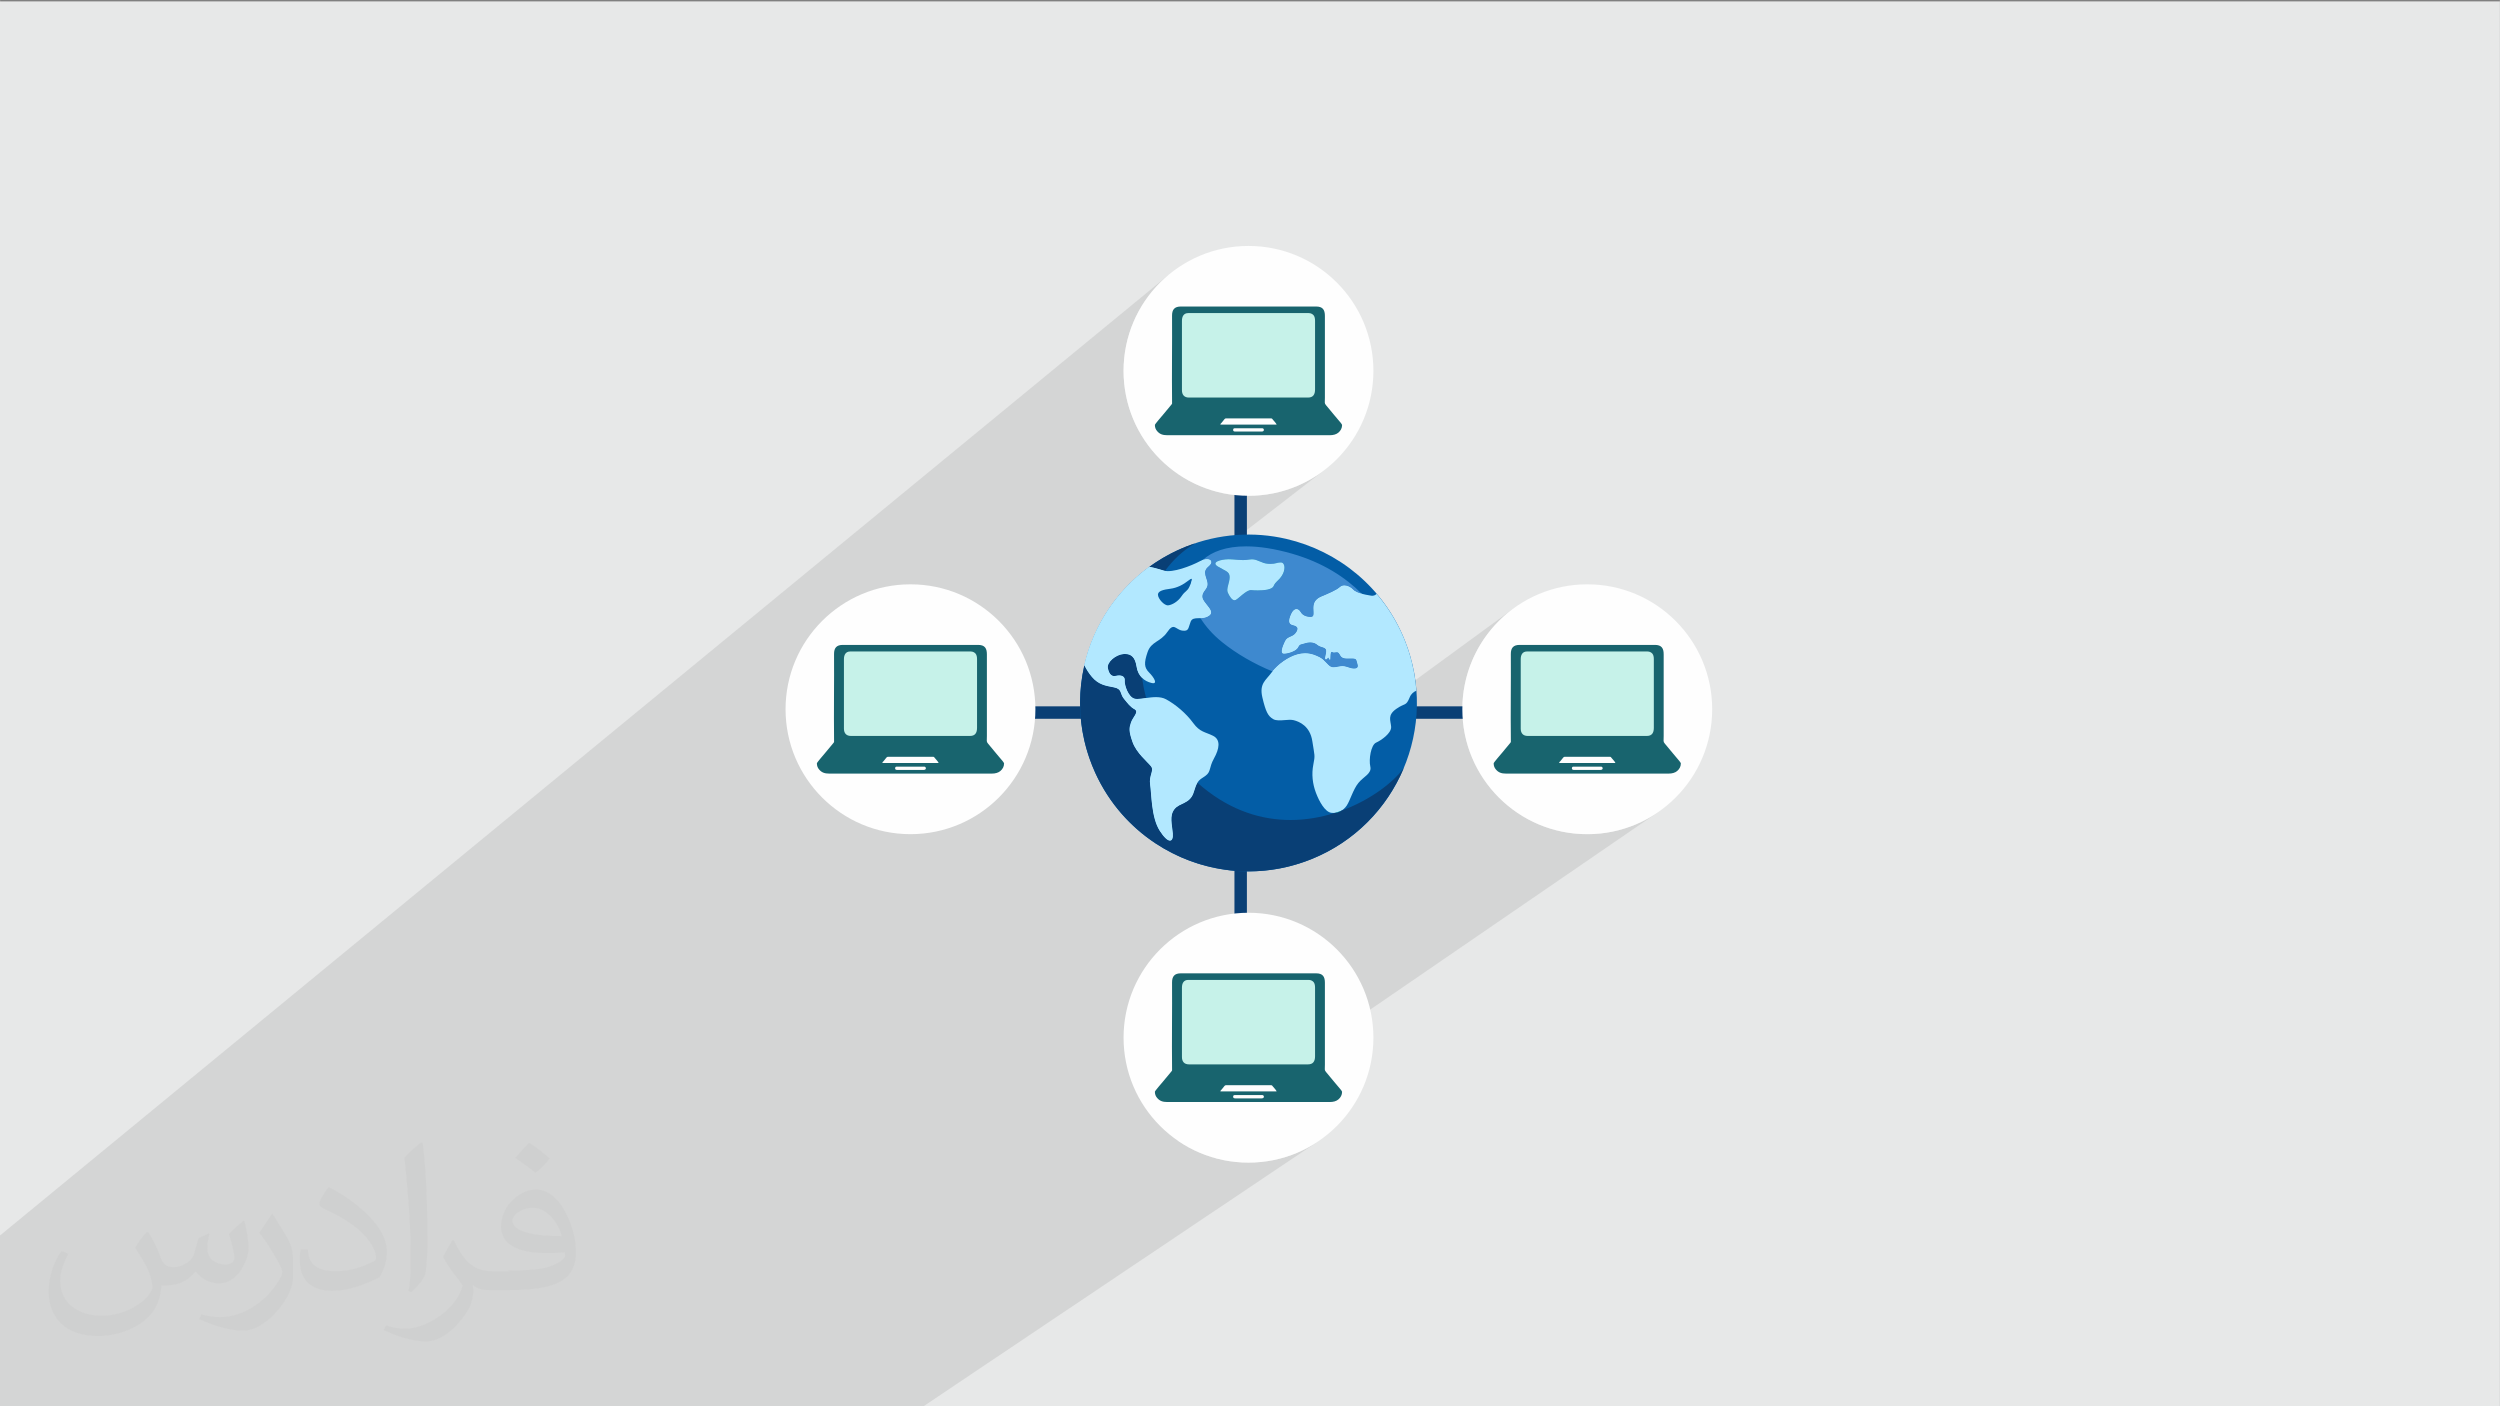 <?xml version="1.0" encoding="UTF-8"?>
<!DOCTYPE svg PUBLIC "-//W3C//DTD SVG 1.1//EN" "http://www.w3.org/Graphics/SVG/1.1/DTD/svg11.dtd">
<!-- Creator: CorelDRAW -->
<svg xmlns="http://www.w3.org/2000/svg" xml:space="preserve" width="3.703in" height="2.083in" version="1.1" style="shape-rendering:geometricPrecision; text-rendering:geometricPrecision; image-rendering:optimizeQuality; fill-rule:evenodd; clip-rule:evenodd"
viewBox="0 0 3703.33 2083.33"
 xmlns:xlink="http://www.w3.org/1999/xlink"
 xmlns:xodm="http://www.corel.com/coreldraw/odm/2003">
 <rect x="0" y="0" width="3703.33" height="2083.33" fill="#808080" stroke="none"/>
 <defs>
  <style type="text/css">
   <![CDATA[
    .fil11 {fill:#FEFEFE}
    .fil13 {fill:#18646E}
    .fil12 {fill:#C6F2E9}
    .fil0 {fill:#E7E8E8}
    .fil8 {fill:#EDEDEB;fill-rule:nonzero}
    .fil9 {fill:#E2E3E3;fill-rule:nonzero}
    .fil5 {fill:#00B3A9;fill-rule:nonzero}
    .fil10 {fill:#00B3A6;fill-rule:nonzero}
    .fil4 {fill:#035DA6;fill-rule:nonzero}
    .fil3 {fill:#093F75;fill-rule:nonzero}
    .fil7 {fill:#3E89CF;fill-rule:nonzero}
    .fil6 {fill:#B2E8FF;fill-rule:nonzero}
    .fil2 {fill:#373435;fill-opacity:0.031}
    .fil1 {fill:#373435;fill-opacity:0.102}
   ]]>
  </style>
 </defs>
 <g id="Layer_x0020_1">
  <polygon class="fil0" points="-3,2.07 3703.33,2.07 3703.33,2085.26 -3,2085.26 "/>
  <polygon class="fil1" points="726.78,2085.26 726.7,2085.26 726.61,2085.26 726.48,2085.26 726.26,2085.26 726.06,2085.26 726.04,2085.26 725.81,2085.26 725.59,2085.26 725.52,2085.26 725.37,2085.26 725.15,2085.26 724.98,2085.26 724.92,2085.26 724.7,2085.26 724.48,2085.26 724.43,2085.26 724.25,2085.26 724.03,2085.26 724,2085.26 723.88,2085.26 723.81,2085.26 723.58,2085.26 723.36,2085.26 723.33,2085.26 723.13,2085.26 722.91,2085.26 722.78,2085.26 722.69,2085.26 722.45,2085.26 722.23,2085.26 722,2085.26 721.78,2085.26 721.68,2085.26 721.55,2085.26 721.32,2085.26 721.12,2085.26 721.1,2085.26 720.87,2085.26 720.64,2085.26 720.57,2085.26 720.42,2085.26 720.25,2085.26 720.19,2085.26 720.01,2085.26 719.96,2085.26 719.73,2085.26 719.51,2085.26 719.45,2085.26 719.28,2085.26 719.05,2085.26 718.89,2085.26 718.82,2085.26 718.59,2085.26 718.36,2085.26 718.33,2085.26 718.13,2085.26 717.9,2085.26 717.77,2085.26 717.67,2085.26 717.44,2085.26 717.21,2085.26 716.98,2085.26 716.75,2085.26 716.65,2085.26 716.52,2085.26 716.45,2085.26 716.28,2085.26 716.08,2085.26 716.06,2085.26 715.82,2085.26 715.59,2085.26 715.52,2085.26 715.36,2085.26 715.13,2085.26 714.95,2085.26 714.89,2085.26 714.66,2085.26 714.43,2085.26 714.37,2085.26 714.19,2085.26 713.96,2085.26 713.81,2085.26 713.73,2085.26 713.49,2085.26 713.26,2085.26 713.24,2085.26 713.02,2085.26 712.79,2085.26 712.67,2085.26 712.59,2085.26 712.56,2085.26 712.32,2085.26 712.09,2085.26 708.93,2085.26 708.68,2085.26 708.44,2085.26 705.24,2085.26 704.74,2085.26 704.7,2085.26 704.07,2085.26 701.01,2085.26 700.67,2085.26 699.12,2085.26 697.22,2085.26 697.19,2085.26 695.74,2085.26 695.31,2085.26 693.38,2085.26 693.15,2085.26 691.77,2085.26 691.45,2085.26 689.96,2085.26 689.5,2085.26 688.28,2085.26 688.03,2085.26 684.55,2085.26 684.05,2085.26 683.61,2085.26 679.96,2085.26 679.76,2085.26 679.62,2085.26 676.61,2085.26 674.26,2085.26 673.69,2085.26 671.52,2085.26 670.81,2085.26 669.89,2085.26 669.47,2085.26 669.13,2085.26 667.41,2085.26 667.27,2085.26 665.34,2085.26 663.26,2085.26 660.98,2085.26 658.02,2085.26 657.62,2085.26 656.96,2085.26 653.06,2085.26 652.71,2085.26 648.94,2085.26 648.45,2085.26 648.43,2085.26 648.05,2085.26 644.1,2085.26 643.8,2085.26 643.44,2085.26 640,2085.26 638.42,2085.26 634.55,2085.26 634.16,2085.26 625.67,2085.26 624.21,2085.26 621.79,2085.26 615.48,2085.26 615.18,2085.26 615.07,2085.26 614.59,2085.26 610.61,2085.26 610.15,2085.26 609.9,2085.26 600.54,2085.26 599.88,2085.26 595.33,2085.26 595.11,2085.26 585.06,2085.26 584.96,2085.26 580.22,2085.26 579.96,2085.26 575.44,2085.26 575.28,2085.26 575.28,2085.26 575.12,2085.26 574.97,2085.26 574.81,2085.26 571.87,2085.26 571.6,2085.26 568.92,2085.26 568.37,2085.26 565.95,2085.26 565.13,2085.26 564.65,2085.26 558.87,2085.26 558.35,2085.26 548.35,2085.26 545.52,2085.26 545.5,2085.26 544.98,2085.26 542.19,2085.26 541.57,2085.26 538.92,2085.26 538.89,2085.26 535.57,2085.26 532.84,2085.26 532.24,2085.26 522.43,2085.26 521.98,2085.26 519.1,2085.26 518.64,2085.26 515.5,2085.26 515.48,2085.26 508.74,2085.26 508.24,2085.26 505.36,2085.26 505.15,2085.26 502.04,2085.26 501.97,2085.26 498.93,2085.26 498.58,2085.26 495.82,2085.26 495.18,2085.26 492.7,2085.26 491.77,2085.26 491.58,2085.26 488.43,2085.26 488.26,2085.26 482.06,2085.26 481.53,2085.26 480.19,2085.26 478.1,2085.26 477.93,2085.26 467.81,2085.26 467.62,2085.26 464.47,2085.26 464.37,2085.26 461.32,2085.26 460.93,2085.26 458.17,2085.26 457.48,2085.26 455.01,2085.26 454.03,2085.26 451.85,2085.26 450.58,2085.26 448.69,2085.26 447.13,2085.26 445.53,2085.26 444.91,2085.26 442.43,2085.26 442.36,2085.26 440.22,2085.26 439.19,2085.26 436.76,2085.26 436.02,2085.26 433.3,2085.26 432.85,2085.26 429.84,2085.26 429.69,2085.26 426.51,2085.26 426.37,2085.26 423.34,2085.26 422.92,2085.26 420.17,2085.26 419.45,2085.26 416.99,2085.26 415.99,2085.26 415.37,2085.26 412.75,2085.26 412.23,2085.26 406.2,2085.26 405.59,2085.26 404.31,2085.26 402.13,2085.26 402.06,2085.26 398.67,2085.26 397.96,2085.26 395.2,2085.26 394.79,2085.26 391.74,2085.26 391.62,2085.26 388.45,2085.26 388.29,2085.26 385.28,2085.26 384.82,2085.26 375.79,2085.26 371.01,2085.26 370.86,2085.26 368.54,2085.26 368.25,2085.26 367.96,2085.26 367.67,2085.26 367.57,2085.26 367.38,2085.26 367.09,2085.26 361.59,2085.26 361.3,2085.26 361,2085.26 360.71,2085.26 360.68,2085.26 360.42,2085.26 360.13,2085.26 358.98,2085.26 358.69,2085.26 358.4,2085.26 358.11,2085.26 357.82,2085.26 357.54,2085.26 357.24,2085.26 348.69,2085.26 348.35,2085.26 348.26,2085.26 339.59,2085.26 339.42,2085.26 304.63,2085.26 293.92,2085.26 264.06,2085.26 242.5,2085.26 236.96,2085.26 235.97,2085.26 234.99,2085.26 234.01,2085.26 233.03,2085.26 232.05,2085.26 231.08,2085.26 230.11,2085.26 229.14,2085.26 228.18,2085.26 227.22,2085.26 226.27,2085.26 225.31,2085.26 224.37,2085.26 223.42,2085.26 222.48,2085.26 221.54,2085.26 220.6,2085.26 219.67,2085.26 218.74,2085.26 217.81,2085.26 216.89,2085.26 215.97,2085.26 215.06,2085.26 214.15,2085.26 214.14,2085.26 213.24,2085.26 213.24,2085.26 212.33,2085.26 212.33,2085.26 211.43,2085.26 211.43,2085.26 210.54,2085.26 209.64,2085.26 208.75,2085.26 208.74,2085.26 207.85,2085.26 206.97,2085.26 206.09,2085.26 205.93,2085.26 205.22,2085.26 204.34,2085.26 203.47,2085.26 203.46,2085.26 202.6,2085.26 201.74,2085.26 201.74,2085.26 200.88,2085.26 200.88,2085.26 200.02,2085.26 199.17,2085.26 199.16,2085.26 198.32,2085.26 198.31,2085.26 197.47,2085.26 197.47,2085.26 196.63,2085.26 196.62,2085.26 195.78,2085.26 194.95,2085.26 194.94,2085.26 194.11,2085.26 194.11,2085.26 193.29,2085.26 193.28,2085.26 192.46,2085.26 192.46,2085.26 191.64,2085.26 191.63,2085.26 190.82,2085.26 190,2085.26 190,2085.26 189.2,2085.26 189.19,2085.26 188.39,2085.26 188.38,2085.26 187.58,2085.26 187.57,2085.26 186.78,2085.26 186.77,2085.26 185.98,2085.26 185.98,2085.26 185.84,2085.26 185.19,2085.26 184.39,2085.26 183.71,2085.26 183.61,2085.26 183.46,2085.26 183.28,2085.26 182.82,2085.26 182.81,2085.26 182.05,2085.26 182.04,2085.26 181.27,2085.26 181.26,2085.26 180.5,2085.26 180.17,2085.26 179.76,2085.26 179.75,2085.26 171.99,2085.26 164.7,2085.26 157.69,2085.26 117.04,2085.26 116.97,2085.26 116.79,2085.26 116.77,2085.26 116.73,2085.26 116.72,2085.26 116.65,2085.26 116.59,2085.26 116.58,2085.26 116.52,2085.26 116.51,2085.26 116.45,2085.26 116.45,2085.26 116.44,2085.26 116.42,2085.26 114.15,2085.26 114.1,2085.26 112.95,2085.26 112.26,2085.26 112.06,2085.26 112.05,2085.26 110.98,2085.26 110.23,2085.26 110.17,2085.26 108.59,2085.26 108.54,2085.26 107.19,2085.26 107.07,2085.26 106.01,2085.26 105.98,2085.26 105.93,2085.26 105.84,2085.26 105.6,2085.26 105.55,2085.26 105.54,2085.26 105.28,2085.26 105.27,2085.26 105.19,2085.26 105.17,2085.26 105.16,2085.26 105.14,2085.26 105.13,2085.26 105.12,2085.26 105.11,2085.26 105.1,2085.26 105.09,2085.26 105.09,2085.26 105.08,2085.26 105.07,2085.26 105.05,2085.26 105.05,2085.26 105.04,2085.26 105.03,2085.26 105.01,2085.26 105.01,2085.26 105,2085.26 105,2085.26 104.98,2085.26 104.96,2085.26 104.96,2085.26 104.95,2085.26 104.92,2085.26 104.9,2085.26 104.9,2085.26 104.88,2085.26 104.88,2085.26 104.86,2085.26 104.85,2085.26 104.84,2085.26 104.84,2085.26 104.82,2085.26 104.81,2085.26 104.8,2085.26 104.8,2085.26 104.76,2085.26 104.76,2085.26 104.73,2085.26 104.72,2085.26 104.72,2085.26 104.69,2085.26 104.69,2085.26 104.68,2085.26 104.67,2085.26 104.65,2085.26 104.65,2085.26 104.63,2085.26 104.62,2085.26 104.62,2085.26 104.61,2085.26 104.61,2085.26 104.59,2085.26 104.58,2085.26 104.57,2085.26 104.55,2085.26 104.54,2085.26 104.52,2085.26 104.52,2085.26 104.51,2085.26 104.5,2085.26 104.5,2085.26 104.49,2085.26 104.47,2085.26 104.46,2085.26 104.43,2085.26 104.43,2085.26 104.4,2085.26 104.4,2085.26 104.39,2085.26 104.37,2085.26 104.36,2085.26 104.34,2085.26 104.33,2085.26 104.33,2085.26 104.31,2085.26 104.3,2085.26 104.27,2085.26 104.26,2085.26 104.26,2085.26 104.24,2085.26 104.23,2085.26 104.22,2085.26 104.2,2085.26 104.2,2085.26 104.2,2085.26 104.19,2085.26 104.18,2085.26 104.17,2085.26 104.16,2085.26 104.16,2085.26 104.15,2085.26 104.14,2085.26 104.12,2085.26 104.11,2085.26 104.11,2085.26 104.09,2085.26 104.09,2085.26 104.09,2085.26 104.08,2085.26 104.08,2085.26 104.06,2085.26 104.05,2085.26 104.05,2085.26 104.03,2085.26 104.02,2085.26 104.02,2085.26 103.99,2085.26 103.99,2085.26 103.98,2085.26 103.97,2085.26 103.97,2085.26 103.96,2085.26 103.96,2085.26 103.94,2085.26 103.94,2085.26 103.94,2085.26 103.93,2085.26 103.92,2085.26 103.91,2085.26 103.91,2085.26 103.89,2085.26 103.89,2085.26 103.87,2085.26 103.86,2085.26 103.85,2085.26 103.84,2085.26 103.83,2085.26 103.83,2085.26 103.81,2085.26 103.81,2085.26 103.79,2085.26 103.78,2085.26 103.78,2085.26 103.76,2085.26 103.76,2085.26 103.75,2085.26 103.74,2085.26 103.72,2085.26 103.72,2085.26 103.71,2085.26 103.7,2085.26 103.69,2085.26 103.69,2085.26 103.67,2085.26 103.67,2085.26 103.67,2085.26 103.65,2085.26 103.65,2085.26 103.64,2085.26 103.63,2085.26 103.63,2085.26 103.62,2085.26 103.61,2085.26 103.61,2085.26 103.59,2085.26 103.58,2085.26 103.58,2085.26 103.57,2085.26 103.56,2085.26 103.55,2085.26 103.55,2085.26 103.54,2085.26 103.53,2085.26 103.51,2085.26 103.5,2085.26 103.5,2085.26 103.49,2085.26 103.47,2085.26 103.46,2085.26 103.46,2085.26 103.44,2085.26 103.44,2085.26 103.43,2085.26 103.41,2085.26 103.4,2085.26 103.39,2085.26 103.39,2085.26 103.39,2085.26 103.38,2085.26 103.37,2085.26 103.37,2085.26 103.36,2085.26 103.36,2085.26 103.35,2085.26 103.35,2085.26 103.35,2085.26 103.34,2085.26 103.33,2085.26 103.33,2085.26 103.33,2085.26 103.32,2085.26 103.31,2085.26 103.31,2085.26 103.3,2085.26 103.3,2085.26 103.29,2085.26 103.29,2085.26 103.28,2085.26 103.28,2085.26 103.27,2085.26 103.27,2085.26 103.26,2085.26 103.26,2085.26 103.26,2085.26 103.25,2085.26 103.25,2085.26 103.24,2085.26 103.24,2085.26 103.24,2085.26 103.23,2085.26 103.23,2085.26 103.22,2085.26 103.22,2085.26 103.21,2085.26 103.21,2085.26 103.2,2085.26 103.2,2085.26 103.2,2085.26 103.19,2085.26 103.19,2085.26 103.19,2085.26 103.18,2085.26 103.17,2085.26 103.17,2085.26 103.16,2085.26 103.16,2085.26 103.15,2085.26 96.89,2085.26 94.68,2085.26 -3,2085.26 -3,1909.99 -3,1832.63 1731.71,406.62 1724.99,412.44 1718.57,418.57 1712.44,425 1706.62,431.71 1701.13,438.7 1695.97,445.96 1691.15,453.46 1686.7,461.21 1682.61,469.19 1678.91,477.39 1675.59,485.8 1672.68,494.39 1670.19,503.17 1668.12,512.13 1666.5,521.24 1665.32,530.5 1664.6,539.9 1664.36,549.43 1664.57,558.3 1665.19,567.06 1666.21,575.71 1667.63,584.23 1669.43,592.61 1671.6,600.85 1674.14,608.93 1677.03,616.85 1680.27,624.6 1683.85,632.17 1687.75,639.54 1691.97,646.7 1696.5,653.67 1701.33,660.4 1706.44,666.91 1711.84,673.18 1717.51,679.2 1723.44,684.96 1729.62,690.46 1736.04,695.68 1742.7,700.61 1749.58,705.25 1756.67,709.58 1763.98,713.6 1771.47,717.3 1779.15,720.66 1787.01,723.67 1795.04,726.34 1803.22,728.65 1811.56,730.58 1820.03,732.14 1828.63,733.31 1830.99,733.56 1832.98,733.75 1834.97,733.91 1836.97,734.06 1838.98,734.18 1840.99,734.28 1843.01,734.36 1845.03,734.41 1847.06,734.45 1848.59,734.46 1849.43,734.48 1858.95,734.24 1868.35,733.52 1877.61,732.34 1886.72,730.72 1895.67,728.65 1904.45,726.16 1913.05,723.25 1921.46,719.93 1929.65,716.23 1937.63,712.14 1945.38,707.69 1952.89,702.87 1960.15,697.71 1847.06,785.11 1847.06,791.93 1608.77,975.92 1607.68,979.88 1605.61,988.63 1605.56,988.83 1605.53,988.99 1605.51,989.1 1604.67,993.13 1604.64,993.28 1603.91,997.19 1603.2,1001.25 1602.57,1005.33 1602,1009.42 1601.5,1013.52 1601.07,1017.64 1600.7,1021.76 1600.41,1025.9 1600.18,1030.05 1600.02,1034.2 1599.93,1038.37 1599.91,1042.54 1599.97,1046.71 1600.09,1050.89 1600.28,1055.08 1600.55,1059.27 1600.89,1063.46 1601.3,1067.65 1601.78,1071.85 1602.33,1076.04 1602.96,1080.24 1603.66,1084.43 1604.41,1088.55 1604.43,1088.63 1604.47,1088.86 1605.28,1092.81 1606.2,1097 1607.14,1100.92 1607.34,1101.73 1608.18,1104.98 1608.32,1105.51 1609.33,1109.19 1609.4,1109.45 1609.42,1109.52 1609.62,1110.2 1610.55,1113.35 1610.79,1114.14 1611.78,1117.3 1612.06,1118.18 1613.33,1121.98 1613.37,1122.11 1613.63,1122.85 1613.89,1123.6 1614.15,1124.34 1614.41,1125.09 1614.68,1125.83 1614.95,1126.58 1615.22,1127.32 1615.5,1128.07 1615.52,1128.13 1615.61,1128.36 1615.88,1129.09 1616.15,1129.81 1616.43,1130.53 1616.7,1131.26 1616.98,1131.98 1617.27,1132.7 1617.55,1133.42 1617.84,1134.14 1617.92,1134.33 1617.99,1134.53 1618.07,1134.72 1618.15,1134.91 1618.23,1135.11 1618.31,1135.3 1618.62,1136.07 1618.7,1136.26 1618.77,1136.43 1618.78,1136.46 1618.85,1136.65 1618.94,1136.84 1619.02,1137.04 1620.55,1140.67 1620.63,1140.85 1620.69,1140.98 1620.72,1141.05 1620.8,1141.24 1620.88,1141.43 1620.96,1141.61 1621.63,1143.13 1621.68,1143.23 1622.19,1144.35 1622.69,1145.46 1622.75,1145.59 1623.2,1146.57 1623.72,1147.69 1623.76,1147.77 1624.1,1148.5 1624.24,1148.79 1624.44,1149.22 1624.77,1149.89 1624.79,1149.94 1625.14,1150.65 1625.3,1150.99 1625.49,1151.37 1625.84,1152.08 1625.98,1152.37 1626.93,1154.26 1626.98,1154.37 1627.99,1156.35 1628.03,1156.43 1629.02,1158.31 1629.16,1158.57 1630.07,1160.27 1630.3,1160.7 1631.44,1162.78 1631.46,1162.82 1632.2,1164.15 1632.65,1164.93 1632.85,1165.29 1633.11,1165.74 1633.11,1165.75 1633.37,1166.2 1633.64,1166.65 1633.9,1167.11 1633.9,1167.11 1634.17,1167.56 1634.43,1168.01 1634.69,1168.46 1634.96,1168.91 1635.15,1169.22 1636.08,1170.78 1636.3,1171.15 1636.66,1171.74 1637.55,1173.19 1637.81,1173.61 1638.82,1175.21 1638.98,1175.46 1640.11,1177.22 1640.16,1177.3 1641.36,1179.13 1641.42,1179.22 1642.57,1180.94 1642.74,1181.2 1643.8,1182.75 1644.08,1183.17 1645.03,1184.54 1645.44,1185.12 1646.29,1186.31 1646.31,1186.35 1647.3,1187.73 1647.56,1188.08 1648.2,1188.97 1648.83,1189.83 1649.61,1190.87 1650.13,1191.56 1651.04,1192.76 1651.44,1193.29 1652.48,1194.63 1652.76,1195 1653.93,1196.48 1654.1,1196.69 1655.41,1198.32 1655.45,1198.37 1656.81,1200.04 1656.89,1200.14 1657.44,1200.81 1658,1201.48 1658.56,1202.14 1658.56,1202.14 1659.12,1202.8 1659.68,1203.46 1660.24,1204.12 1660.81,1204.77 1661.37,1205.43 1661.45,1205.51 1662.39,1206.59 1663,1207.27 1663.24,1207.54 1663.6,1207.94 1663.95,1208.33 1664.31,1208.73 1664.31,1208.73 1664.67,1209.12 1665.02,1209.51 1665.02,1209.51 1665.38,1209.91 1665.38,1209.91 1665.74,1210.3 1666.1,1210.69 1666.18,1210.77 1667.65,1212.35 1667.74,1212.44 1668.18,1212.91 1669.35,1214.14 1669.66,1214.45 1670.98,1215.81 1671.15,1215.98 1672.61,1217.47 1672.65,1217.5 1674.16,1219.01 1674.27,1219.11 1675.69,1220.5 1675.94,1220.74 1676.36,1221.14 1676.78,1221.54 1676.78,1221.54 1677.19,1221.94 1677.2,1221.94 1677.61,1222.34 1677.61,1222.34 1678.04,1222.74 1678.46,1223.14 1678.88,1223.53 1679.31,1223.93 1679.31,1223.94 1680.91,1225.41 1681.15,1225.62 1682.63,1226.96 1682.86,1227.17 1683.49,1227.73 1684.13,1228.3 1684.77,1228.86 1685.41,1229.42 1686.05,1229.98 1686.7,1230.53 1687.34,1231.08 1687.99,1231.63 1688.31,1231.9 1689.77,1233.12 1691.56,1234.59 1691.57,1234.61 1693.02,1235.77 2081.25,949.34 2081.48,949.92 2081.7,950.49 2081.93,951.07 2082.15,951.64 2082.37,952.22 2082.59,952.8 2082.81,953.38 2083.03,953.96 1696.75,1238.71 1696.96,1238.87 1697.86,1239.56 1698.76,1240.24 1699.66,1240.92 1700.57,1241.59 1701.48,1242.27 1702.39,1242.93 1702.69,1243.15 1703.1,1243.45 1703.52,1243.75 1703.94,1244.05 1704.35,1244.35 1704.77,1244.64 1705.19,1244.94 1705.61,1245.23 1706.03,1245.53 1706.31,1245.72 1706.79,1246.06 1708.2,1247.04 1708.53,1247.26 1710.11,1248.33 1710.28,1248.44 1712.04,1249.61 1712.13,1249.67 1712.22,1249.72 1712.31,1249.79 1712.32,1249.79 1715.14,1251.62 1715.3,1251.72 1718.2,1253.55 1718.26,1253.58 1719.04,1254.06 1719.82,1254.54 1719.83,1254.54 1720.61,1255.01 1720.61,1255.01 1721.39,1255.48 1721.39,1255.48 1722.18,1255.95 1722.18,1255.95 1722.96,1256.42 1722.97,1256.42 1723.76,1256.88 1724.55,1257.34 1724.69,1257.42 1727.59,1259.07 1728.02,1259.31 1728.78,1259.73 1729.54,1260.15 1730.3,1260.56 1731.07,1260.98 1731.83,1261.39 1732.6,1261.8 1733.37,1262.2 1734.14,1262.6 1734.31,1262.69 1734.61,1262.85 1737.26,1264.2 1737.59,1264.37 1737.67,1264.41 1737.87,1264.51 1738.61,1264.87 1738.61,1264.88 1739.35,1265.24 1739.35,1265.24 1740.1,1265.61 1740.84,1265.96 1740.84,1265.97 1741.59,1266.32 1741.59,1266.33 1742.16,1266.6 2242.52,900.98 2235.6,906.28 2228.94,911.88 2222.56,917.78 2216.46,923.98 2210.65,930.45 2205.15,937.19 2199.96,944.19 2195.1,951.44 2190.58,958.93 2186.41,966.64 2182.6,974.56 2179.16,982.69 2176.1,991.01 2173.43,999.51 2171.17,1008.19 2169.32,1017.02 2167.89,1026 2166.91,1035.12 2166.37,1044.37 2166.3,1046.39 2166.29,1046.93 2166.28,1047.47 2166.27,1048.01 2166.26,1048.55 2166.26,1049.09 2166.25,1049.63 2166.25,1050.17 2166.25,1050.71 2166.26,1052.24 2166.28,1053.77 2166.31,1055.3 2166.35,1056.83 2166.41,1058.35 2166.48,1059.87 2166.56,1061.38 2166.66,1062.89 2166.78,1064.83 2167.67,1073.73 2168.97,1082.5 2170.68,1091.13 2172.78,1099.62 2175.27,1107.94 2178.13,1116.1 2181.37,1124.08 2184.95,1131.87 2188.88,1139.46 2193.15,1146.83 2197.73,1153.99 2202.64,1160.92 2207.85,1167.61 2213.35,1174.05 2219.14,1180.23 2225.2,1186.14 2231.53,1191.77 2238.11,1197.11 2244.94,1202.15 2252,1206.88 2259.28,1211.29 2266.78,1215.37 2274.48,1219.11 2282.37,1222.49 2290.45,1225.52 2298.7,1228.17 2307.12,1230.45 2315.69,1232.33 2324.41,1233.81 2333.25,1234.89 2342.22,1235.54 2351.31,1235.76 2360.83,1235.52 2370.23,1234.8 2379.49,1233.62 2388.6,1232 2397.56,1229.93 2406.34,1227.44 2414.94,1224.53 2423.34,1221.21 2431.54,1217.51 2439.52,1213.42 2447.26,1208.96 2454.78,1204.15 1745.68,1690.5 1745.95,1690.7 1753.46,1695.51 1761.21,1699.97 1769.19,1704.06 1777.39,1707.76 1785.8,1711.07 1794.39,1713.98 1803.17,1716.48 1812.13,1718.54 1821.24,1720.17 1830.5,1721.35 1839.9,1722.06 1849.43,1722.3 1858.95,1722.06 1868.35,1721.35 1877.61,1720.17 1886.72,1718.54 1895.67,1716.48 1904.45,1713.98 1913.05,1711.07 1921.46,1707.76 1929.65,1704.06 1937.63,1699.97 1945.38,1695.51 1952.89,1690.7 1365.07,2085.26 1170.13,2085.26 820.15,2085.26 816.91,2085.26 816.86,2085.26 816.72,2085.26 816.59,2085.26 816.31,2085.26 816.31,2085.26 816.29,2085.26 816.09,2085.26 815.6,2085.26 815.34,2085.26 814.68,2085.26 814.37,2085.26 813.54,2085.26 813.09,2085.26 812.13,2085.26 811.62,2085.26 810.45,2085.26 809.91,2085.26 808.48,2085.26 807.98,2085.26 806.61,2085.26 806.55,2085.26 806.55,2085.26 806.47,2085.26 806.47,2085.26 806.42,2085.26 806.41,2085.26 806.39,2085.26 806.34,2085.26 806.32,2085.26 806.28,2085.26 806.27,2085.26 806.26,2085.26 806.25,2085.26 806.23,2085.26 806.2,2085.26 806.2,2085.26 806.19,2085.26 806.15,2085.26 806.15,2085.26 806.09,2085.26 806.07,2085.26 806.06,2085.26 806.04,2085.26 805.48,2085.26 805.11,2085.26 804.91,2085.26 804.69,2085.26 804.56,2085.26 804.32,2085.26 803.72,2085.26 803.72,2085.26 803.11,2085.26 803,2085.26 802.94,2085.26 802.48,2085.26 801.85,2085.26 801.85,2085.26 801.41,2085.26 801.35,2085.26 801.2,2085.26 800.54,2085.26 800.54,2085.26 799.87,2085.26 799.86,2085.26 799.61,2085.26 799.46,2085.26 799.18,2085.26 798.48,2085.26 798.47,2085.26 797.82,2085.26 797.79,2085.26 797.76,2085.26 797.66,2085.26 797.04,2085.26 797.04,2085.26 796.3,2085.26 796.13,2085.26 795.64,2085.26 794.02,2085.26 794.02,2085.26 793.91,2085.26 793.75,2085.26 793.23,2085.26 792.44,2085.26 792.43,2085.26 792.08,2085.26 791.84,2085.26 791.63,2085.26 790.81,2085.26 790.8,2085.26 789.97,2085.26 789.69,2085.26 789.67,2085.26 789.13,2085.26 789.13,2085.26 788.27,2085.26 787.63,2085.26 787.47,2085.26 787.4,2085.26 787.22,2085.26 786.53,2085.26 786.52,2085.26 785.63,2085.26 785.63,2085.26 785.17,2085.26 784.73,2085.26 784.73,2085.26 783.81,2085.26 783.12,2085.26 782.89,2085.26 782.88,2085.26 782.39,2085.26 781.95,2085.26 781.94,2085.26 781,2085.26 781,2085.26 780.52,2085.26 780.33,2085.26 780.04,2085.26 780.04,2085.26 779.07,2085.26 779.06,2085.26 778.09,2085.26 778.09,2085.26 777.79,2085.26 777.65,2085.26 777.09,2085.26 776.09,2085.26 776.09,2085.26 775.55,2085.26 774.6,2085.26 774.04,2085.26 773.01,2085.26 772.51,2085.26 771.96,2085.26 771.95,2085.26 770.9,2085.26 770.13,2085.26 769.83,2085.26 769.75,2085.26 769.39,2085.26 769.02,2085.26 768.75,2085.26 768.74,2085.26 767.65,2085.26 766.92,2085.26 766.55,2085.26 764.31,2085.26 764.3,2085.26 763.46,2085.26 763.18,2085.26 762.04,2085.26 762.03,2085.26 761.07,2085.26 761.06,2085.26 760.88,2085.26 759.72,2085.26 759.71,2085.26 758.54,2085.26 758.01,2085.26 757.77,2085.26 757.35,2085.26 756.15,2085.26 755.2,2085.26 754.94,2085.26 754.91,2085.26 754.54,2085.26 753.73,2085.26 752.5,2085.26 752.5,2085.26 751.73,2085.26 751.27,2085.26 750.02,2085.26 749.09,2085.26 748.77,2085.26 748.49,2085.26 748.26,2085.26 747.5,2085.26 746.68,2085.26 746.22,2085.26 745.73,2085.26 745.24,2085.26 744.34,2085.26 744.25,2085.26 744.08,2085.26 "/>
  <path class="fil2" d="M220.02 1826.24c7,11 12,21 16,32 3,7 5,19 21,19 5,0 11,-1 17,-5 7,-3 12,-9 14,-17l6 -21 15 -7 1 1c-2,8 -3,15 -3,21 0,18 15,24 27,24 7,0 13,-3 13,-10 0,-8 -4,-22 -8,-35 7,-7 14,-14 22,-20l1 1c4,15 6,30 6,40 0,10 -4,20 -8,27 -7,14 -20,25 -36,25 -12,0 -25,-6 -34,-17l-1 0c-9,11 -22,20 -43,20l-7 0c-1,14 -4,24 -9,33 -13,25 -50,42 -85.01,42 -49,0 -73.01,-28 -73.01,-66 0,-23 8,-45 19,-60l10 4c-7,14 -12,27 -12,40 0,35 29,52 62,52 31,0 68.01,-19 75.01,-42 -3,-25 -12,-36 -26,-59 4,-7 10,-15 17,-23l1 0 0 0 2 1 0 0 0 0 0 0 0 0 0 0 0 0 0 0 0.02 -0.01zm564.05 -133.01l0 0c10,6 20,14 30,23 -6,8 -12,15 -21,21 -10,-8 -20,-15 -30,-22 7,-8 14,-15 20,-22l0 0 1 0 0 0 0 0 0 0 0 -0zm5 96.01l0 0c-17,0 -30,11 -30,19 0,17 33,23 73.01,23 -5,-20 -22,-42 -43,-42l0 0zm-37 93.01l0 0c22,0 41,-1 55,-4 16,-4 30,-12 30,-18 0,-1 0,-3 -1,-5 -9,1 -19,1 -29,1 -29,0 -52,-7 -61,-23 -2,-4 -4,-10 -4,-15 0,-16 7,-32 19,-42 10,-9 21,-14 33,-14 20,0 37,17 48,43 6,14 11,30 11,51 0,14 -4,25 -12,34 -16,16 -45,21 -90.01,21l-20 0 -5 0c-11,0 -19,-2 -25,-7l-1 0c0,2 1,5 1,7 0,10 -3,23 -10,33 -20,30 -42,43 -60,43 -19,0 -42,-7 -63,-17l4 -7c7,3 16,5 29,5 34,0 78.01,-33 84.01,-64 -1,-2 -4,-6 -7,-10 -10,-12 -16,-22 -22,-32 5,-10 10,-18 14,-25l2 0c14,29 28,46 57,46l5 0 21 0 0 0 -3 -1 0 0 0 0 0 0 0 0 0 0 0 0 -0 -0zm-146.01 31l0 0 3 1c15,-14 22,-23 22,-35 1,-9 2,-22 2,-35 0,-50 -1,-104.01 -7,-151.01l-2 -1c-8,6 -18,15 -25,23 4,37 9,94.01 9,133.01l0 21c0,14 0,29 -3,43l1 1 0 0 0 0 0 0 0 0 0 0 0 0 0 0zm-151.02 -62.01l0 0 -10 0c-1,7 -1,12 -1,16 0,32 20,45 48,45 24,0 48,-9 70.01,-20 7,-12 11,-24 11,-38 0,-18 -10,-35 -25,-51 -17,-18 -40,-34 -60,-44l-2 0c-6,8 -13,19 -13,24 0,3 2,5 8,8 18,8 37,19 52,32 15,14 24,29 24,41 0,2 -2,4 -5,5 -18,9 -35,14 -55,14 -32,0 -41,-15 -41,-33l-1 1 0 0 0 0 0 0 0 0 0 0 0 0 0 0 -0 0zm-52 -52l0 0 -1 0c-6,9 -12,18 -18,27 11,14 21,30 30,47 2,4 4,8 4,11 0,2 -1,6 -3,9 -17,32 -53,58 -89.01,58 -11,0 -20,-2 -28,-4l-3 7c25,11 46,17 65,17 13,0 26,-6 42,-20 20,-20 32,-41 32,-60l0 -24c0,-19 -6,-30 -13,-41l-18 -29 0 0 0 2 0 0 0 0 0 0 0 0 0 0 0 0 0 0 -0 0z"/>
  <g id="_2730323854592">
   <polygon class="fil3" points="1828.63,1508.15 1828.63,603.06 1847.06,603.06 1847.06,1508.15 "/>
   <polygon class="fil3" points="1385.3,1046.39 2290.39,1046.39 2290.39,1064.83 1385.3,1064.83 "/>
   <g>
    <path class="fil4" d="M2081.02 948.73c51.19,127.88 -11.03,273.04 -138.91,324.23 -78.81,31.55 -164.23,20.06 -230.07,-23.36 -41.09,-27.02 -74.56,-66.39 -94.2,-115.46 -51.19,-127.88 11,-273.1 138.88,-324.3 49.13,-19.67 100.86,-22.6 148.77,-11.5 76.85,17.83 144,71.63 175.53,150.39z"/>
    <path class="fil5" d="M1819.57 828.56c-11.41,0.19 -26.05,4.24 -15.45,10.72 10.6,6.48 17.37,7.09 17.46,15.5 0.08,8.41 -5.41,17.25 -2.71,23.22 2.7,5.96 7.16,12.92 11.5,10.9 4.33,-2.01 16.22,-15.26 23.01,-14.66 6.78,0.6 29.86,1.64 33.21,-5.91 3.35,-7.55 6.76,-7.02 12.28,-15.41 5.53,-8.39 5.24,-19.59 -1.5,-19.64 -2.97,-0.02 -4.81,0.53 -6.9,1.08 -2.65,0.69 -5.72,1.39 -12.02,0.93 -11.28,-0.81 -16.5,-8.27 -27.49,-6.31 -6.9,1.23 -14.19,0.7 -20.74,0.17 -3.89,-0.31 -7.52,-0.63 -10.63,-0.57z"/>
    <path class="fil6" d="M1762.06 868.86c-3.36,7.56 -6.26,6.1 -11.79,14.37 -5.56,8.3 -14.17,12.87 -19.74,13.56 -5.57,0.66 -14.74,-9.24 -15.21,-15.36 -0.47,-6.13 8.38,-7.94 18.38,-9.25 10,-1.34 18.56,-5.66 27.64,-12.78 7.18,-5.63 4.09,1.94 0.72,9.47zm15.09 -37.31c-12.94,6.91 -40.18,17.35 -52.8,13.83 -6.26,-1.78 -13.73,-4.27 -21.69,-5.75 -48.09,34.99 -82.85,86.63 -96.48,145.71 3.16,6.49 7.02,12.49 11.27,17.45 9.88,11.6 20.09,13.07 32.59,15.48 12.54,2.41 8.6,9.44 14.75,16.82 6.19,7.37 8.77,11.68 15.81,15.62 7.03,3.94 -2.5,11.4 -5.24,19.49 -2.75,8.06 -3.55,12.59 2.22,28.98 5.73,16.39 22.47,29.72 27.43,36.07 4.96,6.35 -3.43,13.73 -1.3,27.03 2.13,13.3 1.46,48.6 14.23,68.46 12.73,19.87 20.39,17.53 19.37,4.14 -1.03,-13.39 -5.36,-26.05 2.39,-36.11 7.75,-10.05 23.47,-7.38 28.8,-25.77 5.33,-18.35 8.76,-17.5 17.27,-23.74 8.48,-6.27 4.7,-11.6 12.6,-25.8 7.9,-14.2 10.25,-27.58 -1.44,-33.42 -11.65,-5.84 -19.46,-5.24 -29.5,-19.05 -10.04,-13.81 -25.65,-27.23 -40.19,-35.07 -8.52,-4.63 -19.99,-3.22 -29.87,-1.81 -6.93,0.98 -13.07,1.98 -16.86,0.87 -9.19,-2.66 -15.01,-20.16 -14.42,-26.94 0.63,-6.78 -6.24,-8.51 -12.85,-6.86 -6.61,1.62 -10.3,-2.58 -12.12,-11.43 -1.79,-8.85 11.93,-20 23.11,-20.86 11.14,-0.85 17.16,4.31 19.37,18.72 2.22,14.44 11.75,21.56 22.05,24.13 10.3,2.57 3.85,-8.14 -3.44,-15.46 -7.29,-7.28 -7.8,-13.98 -2.31,-30.12 5.5,-16.11 19.06,-14.93 29.17,-29.77 10.07,-14.87 12.04,-3.68 22.25,-2.2 10.21,1.47 8.68,-4.03 12.45,-13.31 3.8,-9.25 16.73,-1.28 27.4,-8.83 10.63,-7.54 -11.58,-19.31 -10.14,-29.52 1.47,-10.21 11.6,-9.84 5.95,-25.13 -5.68,-15.29 2.15,-15.89 6.19,-21.58 4.04,-5.66 -3.11,-11.21 -16.05,-4.29z"/>
    <path class="fil6" d="M2098.11 1022.48l0.06 0.7c-3.98,1.69 -7.8,4.64 -9.89,9.81 -5.67,13.9 -6.7,7.82 -20.02,17.25 -13.28,9.43 -8.24,16.89 -7.51,26.36 0.72,9.5 -14.72,20.21 -22.34,23.59 -7.58,3.41 -10.98,24.98 -8.5,35.46 2.48,10.44 -10.08,14.77 -17.76,24.35 -7.69,9.57 -12.08,25.6 -17.11,33.29 -5,7.69 -14.21,12.3 -23.28,10.77 -9.11,-1.56 -17.56,-16.63 -22.47,-29.72 -4.94,-13.09 -6.62,-27.54 -3.77,-41.8 2.85,-14.22 1.84,-12.46 -1.54,-34.66 -3.38,-22.19 -19.04,-28.84 -27.62,-30.98 -3.7,-0.94 -8.44,-0.54 -13.26,-0.13 -6.35,0.53 -12.81,1.06 -17.16,-1.48 -7.61,-4.47 -10.94,-10.95 -15.91,-31.88 -4.97,-20.96 5.34,-25.66 13.46,-36.95 8.09,-11.29 24.02,-23.15 38.33,-27.07 14.28,-3.89 24.09,-0.16 32.84,4.22 8.76,4.38 12.87,14.17 19.12,14.83 2.89,0.3 5.6,-0.24 8.3,-0.78 3.1,-0.62 6.19,-1.23 9.53,-0.59 6.26,1.2 10.43,4.25 16.51,3.21 6.11,-1.04 2.21,-8.02 1.35,-11.89 -0.72,-3.19 -4.58,-3.08 -10.01,-2.97 -1.16,0.03 -2.39,0.05 -3.69,0.04 -7.3,-0.01 -9.14,-2.06 -11.74,-6.91 -1.56,-2.87 -3.66,-2.55 -5.84,-2.22 -1.49,0.22 -3.03,0.45 -4.46,-0.35 -3.52,-1.99 -2.83,6.94 -3.14,10.41 -0.31,3.46 -3,-2.63 -3,-2.63 0,0 -3.01,4.71 -4.31,2.56 -1.28,-2.13 1.69,-7.4 1.28,-12.76 -0.41,-5.32 -8.16,-4.09 -12.98,-8.23 -4.79,-4.11 -11.57,-4.7 -18.14,-2.52 -6.56,2.19 -7.8,0.6 -10.72,6.41 -2.92,5.85 -17.23,9.74 -21.77,8.97 -4.53,-0.76 -1.33,-10 2.55,-18.14 3.85,-8.17 11.91,-5.42 16.9,-13.65 5,-8.22 -1.83,-9.39 -6.44,-10.72 -4.58,-1.33 -6.03,-5.73 -1.24,-16.2 4.82,-10.47 11.2,-7.59 13.83,-2.74 2.63,4.85 8.4,7.24 14.59,7.3 6.17,0.1 4.72,-4.26 4.57,-13.24 -0.11,-8.98 4,-13.78 12.15,-17.19 8.15,-3.46 21.77,-8.97 27.02,-13.85 5.21,-4.91 14.45,-1.68 19.33,3.57 4.91,5.21 15.7,7.22 27.09,9.14 3.24,0.56 5.81,-0.71 8.05,-2.67 33.06,38.74 54.57,88 58.75,142.65z"/>
    <path class="fil7" d="M1884.85 994.68c-26.83,-11.18 -52.86,-25.86 -74.79,-43.64 -13.56,-10.99 -24.16,-23.01 -31.74,-35.26 4.19,-0.16 8.7,-0.74 12.88,-3.7 10.63,-7.54 -11.58,-19.31 -10.14,-29.52 1.47,-10.21 11.6,-9.84 5.95,-25.13 -5.68,-15.29 2.15,-15.89 6.19,-21.58 2.7,-3.78 0.41,-7.51 -5.27,-7.51 -1.76,0 -3.84,0.36 -6.2,1.18 13.48,-12.39 34.77,-20.13 64.11,-20.13 19.33,0 42.17,3.37 68.55,10.98 44.52,12.85 78.64,34.69 102.84,59.32 -5.58,-1.46 -10.24,-3.38 -13.01,-6.33 -3.19,-3.43 -8.23,-6 -12.8,-6 -2.43,0 -4.72,0.72 -6.52,2.43 -5.25,4.88 -18.87,10.39 -27.02,13.85 -8.15,3.41 -12.27,8.21 -12.15,17.19 0.15,8.87 1.56,13.24 -4.37,13.24 -0.07,0 -0.13,-0 -0.2,-0 -6.2,-0.06 -11.97,-2.45 -14.59,-7.3 -1.32,-2.43 -3.59,-4.37 -6.13,-4.37 -2.52,0 -5.3,1.9 -7.7,7.11 -4.79,10.46 -3.34,14.86 1.24,16.2 4.61,1.33 11.44,2.49 6.44,10.72 -4.99,8.23 -13.04,5.48 -16.9,13.65 -3.89,8.14 -7.08,17.37 -2.55,18.14 0.39,0.06 0.83,0.1 1.34,0.1 5.53,0 17.76,-3.72 20.43,-9.07 2.92,-5.81 4.15,-4.22 10.72,-6.41 2.46,-0.82 4.95,-1.24 7.35,-1.24 4.01,0 7.79,1.19 10.78,3.76 4.83,4.15 12.58,2.91 12.98,8.23 0.41,5.36 -2.55,10.63 -1.28,12.76 0.24,0.4 0.54,0.56 0.87,0.56 1.45,0 3.44,-3.12 3.44,-3.12 0,0 1.63,3.7 2.5,3.7 0.24,0 0.43,-0.3 0.5,-1.06 0.28,-3.12 -0.25,-10.69 2.22,-10.69 0.27,0 0.57,0.09 0.92,0.29 0.76,0.43 1.56,0.57 2.36,0.57 0.7,0 1.41,-0.11 2.1,-0.21 0.7,-0.1 1.39,-0.21 2.06,-0.21 1.41,0 2.72,0.47 3.78,2.43 2.59,4.85 4.43,6.9 11.74,6.91 0.18,0 0.35,0 0.52,0 1.1,0 2.16,-0.02 3.16,-0.04 1,-0.02 1.94,-0.04 2.83,-0.04 3.91,0 6.59,0.41 7.18,3.01 0.87,3.87 4.77,10.85 -1.35,11.89 -0.86,0.15 -1.68,0.21 -2.48,0.21 -4.83,0 -8.66,-2.39 -14.03,-3.43 -1,-0.2 -1.98,-0.28 -2.95,-0.28 -2.25,0 -4.41,0.43 -6.58,0.86 -2.17,0.43 -4.35,0.86 -6.62,0.86 -0.56,0 -1.12,-0.03 -1.69,-0.09 -6.25,-0.67 -10.36,-10.45 -19.12,-14.83 -6.17,-3.09 -12.86,-5.85 -21.28,-5.85 -3.52,0 -7.35,0.48 -11.56,1.63 -13.55,3.72 -28.55,14.54 -36.97,25.27zm-64.55 -166.12c-0.25,0 -0.49,0 -0.72,0.01 -11.41,0.19 -26.05,4.24 -15.45,10.72 10.6,6.48 17.37,7.09 17.46,15.5 0.08,8.41 -5.41,17.25 -2.71,23.22 2.37,5.24 6.11,11.26 9.93,11.26 0.52,0 1.05,-0.11 1.57,-0.36 4.24,-1.97 15.7,-14.68 22.55,-14.68 0.15,0 0.31,0.01 0.46,0.02 2.11,0.19 5.8,0.42 9.98,0.42 9.25,0 20.92,-1.13 23.23,-6.33 3.35,-7.55 6.76,-7.02 12.28,-15.41 5.53,-8.39 5.24,-19.59 -1.5,-19.64 -0.05,0 -0.1,0 -0.15,0 -2.88,0 -4.69,0.54 -6.75,1.08 -2.06,0.54 -4.37,1.07 -8.24,1.07 -1.12,0 -2.37,-0.04 -3.78,-0.15 -9.98,-0.72 -15.21,-6.64 -23.89,-6.64 -1.13,0 -2.33,0.1 -3.6,0.33 -3.11,0.56 -6.3,0.75 -9.47,0.75 -3.85,0 -7.67,-0.29 -11.26,-0.58 -3.59,-0.3 -6.96,-0.58 -9.91,-0.58zm-55.72 34.3c0.22,-1.75 0.52,-3.47 0.89,-5.17 0.54,0.68 0.05,2.66 -0.89,5.17z"/>
    <path class="fil6" d="M1828.79 889.25c-3.81,0 -7.55,-6.01 -9.93,-11.26 -2.7,-5.97 2.8,-14.8 2.71,-23.22 -0.08,-8.41 -6.86,-9.01 -17.46,-15.5 -10.59,-6.48 4.04,-10.52 15.45,-10.72 0.24,-0.01 0.48,-0.01 0.72,-0.01 2.95,0 6.32,0.29 9.91,0.58 3.59,0.29 7.41,0.58 11.26,0.58 3.17,0 6.36,-0.19 9.47,-0.75 1.27,-0.22 2.46,-0.33 3.6,-0.33 8.68,0 13.92,5.92 23.89,6.64 1.41,0.1 2.66,0.15 3.78,0.15 3.88,0 6.19,-0.54 8.24,-1.07 2.06,-0.54 3.87,-1.08 6.75,-1.08 0.05,0 0.1,0 0.15,0 6.74,0.05 7.03,11.25 1.5,19.64 -5.53,8.39 -8.93,7.86 -12.28,15.41 -2.31,5.2 -13.98,6.33 -23.23,6.33 -4.18,0 -7.87,-0.23 -9.98,-0.42 -0.15,-0.01 -0.31,-0.02 -0.46,-0.02 -6.85,0 -18.31,12.71 -22.55,14.68 -0.52,0.24 -1.05,0.36 -1.57,0.36z"/>
    <path class="fil6" d="M1778.31 915.77c-11.15,-18 -15.8,-36.5 -13.73,-52.91 0.94,-2.52 1.43,-4.49 0.89,-5.17 2.35,-10.71 7.75,-20.37 16.25,-28.17 2.36,-0.82 4.44,-1.18 6.2,-1.18 5.68,0 7.97,3.73 5.27,7.51 -4.04,5.69 -11.87,6.29 -6.19,21.58 5.65,15.29 -4.48,14.92 -5.95,25.13 -1.44,10.21 20.77,21.98 10.14,29.52 -4.17,2.95 -8.69,3.54 -12.88,3.7z"/>
    <path class="fil6" d="M1998.72 1020.15c-32.65,-0 -74.15,-8.91 -113.88,-25.47 8.42,-10.72 23.42,-21.55 36.97,-25.27 4.21,-1.15 8.04,-1.63 11.56,-1.63 8.42,0 15.11,2.76 21.28,5.85 8.76,4.38 12.87,14.17 19.12,14.83 0.57,0.06 1.13,0.09 1.69,0.09 2.27,0 4.44,-0.43 6.62,-0.86 2.17,-0.43 4.33,-0.86 6.58,-0.86 0.97,0 1.95,0.08 2.95,0.28 5.37,1.03 9.2,3.43 14.03,3.43 0.8,0 1.61,-0.06 2.48,-0.21 6.11,-1.04 2.21,-8.02 1.35,-11.89 -0.58,-2.6 -3.26,-3.01 -7.18,-3.01 -0.89,0 -1.83,0.02 -2.83,0.04 -1,0.02 -2.06,0.04 -3.16,0.04 -0.17,0 -0.35,0 -0.52,-0 -7.3,-0.01 -9.14,-2.06 -11.74,-6.91 -1.06,-1.96 -2.37,-2.43 -3.78,-2.43 -0.67,0 -1.35,0.11 -2.06,0.21 -0.69,0.11 -1.4,0.21 -2.1,0.21 -0.8,0 -1.59,-0.14 -2.36,-0.57 -0.35,-0.2 -0.65,-0.29 -0.92,-0.29 -2.48,0 -1.95,7.57 -2.22,10.69 -0.07,0.76 -0.26,1.06 -0.5,1.06 -0.87,0 -2.5,-3.7 -2.5,-3.7 0,0 -1.99,3.12 -3.44,3.12 -0.33,0 -0.63,-0.16 -0.87,-0.56 -1.28,-2.13 1.69,-7.4 1.28,-12.76 -0.41,-5.32 -8.16,-4.09 -12.98,-8.23 -3,-2.57 -6.77,-3.76 -10.78,-3.76 -2.41,0 -4.89,0.43 -7.35,1.24 -6.56,2.19 -7.8,0.6 -10.72,6.41 -2.67,5.35 -14.91,9.07 -20.43,9.07 -0.5,0 -0.95,-0.04 -1.34,-0.1 -4.53,-0.76 -1.33,-10 2.55,-18.14 3.85,-8.17 11.91,-5.42 16.9,-13.65 5,-8.22 -1.83,-9.39 -6.44,-10.72 -4.58,-1.33 -6.03,-5.73 -1.24,-16.2 2.4,-5.21 5.19,-7.11 7.7,-7.11 2.54,0 4.81,1.94 6.13,4.37 2.63,4.85 8.4,7.24 14.59,7.3 0.07,0 0.13,0 0.2,0 5.94,0 4.52,-4.37 4.37,-13.24 -0.11,-8.98 4,-13.78 12.15,-17.19 8.15,-3.46 21.77,-8.97 27.02,-13.85 1.8,-1.7 4.1,-2.43 6.52,-2.43 4.57,0 9.62,2.57 12.8,6 2.78,2.95 7.43,4.87 13.01,6.33 39.99,40.71 52.88,89.05 40.76,117.08 -6.87,15.91 -29.35,23.38 -59.27,23.38z"/>
    <path class="fil8" d="M1599.91 1041.47c0,-18.94 2.18,-37.69 6.39,-55.9l0 0c-4.2,18.21 -6.38,36.96 -6.39,55.9zm75.56 -178.92c5.19,-5.05 10.62,-9.89 16.28,-14.5 -0.46,0.37 -0.91,0.74 -1.36,1.12 -4.83,3.99 -9.5,8.16 -13.97,12.47 -0.31,0.3 -0.63,0.61 -0.94,0.91zm27.2 -22.91l0 0c16.35,-11.87 34.43,-21.94 54.04,-29.8 0.45,-0.18 0.9,-0.36 1.36,-0.54 -0.46,0.18 -0.91,0.36 -1.36,0.54 -19.61,7.85 -37.69,17.92 -54.04,29.8z"/>
    <path class="fil9" d="M1849.46 1290.9c-11.81,0 -23.54,-0.84 -35.11,-2.49 11.57,1.65 23.3,2.49 35.11,2.49 30.86,0 62.24,-5.77 92.64,-17.93l0 0c-30.4,12.17 -61.78,17.93 -92.64,17.93zm92.83 -18.01c0.03,-0.02 0.07,-0.03 0.1,-0.04 -0.04,0.01 -0.07,0.02 -0.1,0.04zm0.19 -0.07c0.03,-0.01 0.06,-0.02 0.09,-0.04 -0.03,0.01 -0.06,0.02 -0.09,0.04zm0.19 -0.08c0.02,-0.01 0.04,-0.01 0.06,-0.02 -0.02,0 -0.04,0.02 -0.06,0.02zm0.19 -0.07c0.02,-0.01 0.02,-0.01 0.04,-0.02 -0.01,0 -0.03,0.01 -0.04,0.02zm0.19 -0.08c0.02,-0 0.02,-0 0.03,-0.01 -0.01,0.01 -0.02,0.01 -0.03,0.01zm0.19 -0.07c0.01,-0 0.01,-0 0.02,-0.01 0,0 -0.01,0.01 -0.02,0.01zm0.19 -0.07l0.02 -0.01c-0,0 -0.01,0 -0.02,0.01zm0.19 -0.08l0 0 -0 0zm-231.21 -22.5c-0.12,-0.08 -0.25,-0.17 -0.37,-0.25 -37.63,-24.74 -68.87,-59.85 -88.94,-103.28l0 0c20.08,43.43 51.31,78.53 88.94,103.28 0.12,0.08 0.25,0.17 0.37,0.25z"/>
    <path class="fil3" d="M1849.46 1290.9c-11.81,0 -23.54,-0.84 -35.11,-2.49 -36.45,-5.21 -71.31,-18.43 -101.95,-38.56 -0.12,-0.08 -0.25,-0.17 -0.37,-0.25 -37.63,-24.74 -68.87,-59.85 -88.94,-103.28 -1.85,-4 -3.6,-8.06 -5.25,-12.19 -4.93,-12.3 -8.8,-24.76 -11.67,-37.28 -4.22,-18.44 -6.26,-37 -6.26,-55.39 0,-18.94 2.18,-37.69 6.39,-55.9 3.13,6.41 6.95,12.33 11.16,17.23 9.88,11.6 20.09,13.07 32.59,15.48 12.54,2.41 8.6,9.44 14.75,16.82 6.19,7.37 8.77,11.68 15.81,15.62 7.03,3.94 -2.5,11.4 -5.24,19.49 -2.75,8.06 -3.55,12.59 2.22,28.98 5.73,16.39 22.47,29.72 27.43,36.07 4.96,6.35 -3.43,13.73 -1.3,27.03 2.13,13.3 1.46,48.6 14.23,68.46 6.54,10.2 11.74,14.55 15.11,14.55 3.2,0 4.75,-3.9 4.26,-10.41 -1.03,-13.39 -5.36,-26.05 2.39,-36.11 7.75,-10.05 23.47,-7.38 28.8,-25.77 1.9,-6.52 3.55,-10.63 5.28,-13.48 2.6,2.32 5.26,4.61 7.98,6.84 43.05,35.32 88.04,48.4 129.88,48.4 23.26,0 45.56,-4.05 65.98,-10.56 3.32,-0.37 6.53,-1.5 9.41,-3.22 43.6,-15.93 77.55,-42.63 92.44,-63.28 -24.74,59.03 -71.99,108.59 -135.85,134.63l-0 0c-0.06,0.02 -0.11,0.04 -0.17,0.07l-0.02 0.01c-0.06,0.02 -0.11,0.04 -0.17,0.07 -0.01,0 -0.01,0 -0.02,0.01 -0.06,0.02 -0.11,0.04 -0.16,0.06 -0.02,0.01 -0.02,0.01 -0.03,0.01 -0.05,0.02 -0.1,0.04 -0.15,0.06 -0.01,0 -0.02,0.01 -0.04,0.02 -0.04,0.02 -0.09,0.04 -0.13,0.06 -0.02,0.01 -0.04,0.01 -0.06,0.02 -0.03,0.02 -0.07,0.03 -0.1,0.04 -0.03,0.01 -0.06,0.02 -0.09,0.04 -0.02,0.01 -0.06,0.02 -0.08,0.04 -0.03,0.01 -0.07,0.02 -0.1,0.04 -0.06,0.03 -0.13,0.05 -0.19,0.07l0 0c-30.4,12.17 -61.78,17.93 -92.64,17.93zm-164.76 -255.41c-1.59,0 -3,-0.14 -4.19,-0.48 -9.19,-2.66 -15.01,-20.16 -14.42,-26.94 0.48,-5.22 -3.47,-7.44 -8.33,-7.44 -1.45,0 -3,0.2 -4.52,0.58 -0.93,0.23 -1.81,0.34 -2.63,0.34 -4.99,0 -7.93,-4.17 -9.49,-11.76 -1.79,-8.85 11.93,-20 23.11,-20.86 0.77,-0.06 1.52,-0.09 2.25,-0.09 9.71,0 15.06,5.39 17.12,18.8 1.12,7.31 4.11,12.74 8.13,16.65 1.41,9.94 3.41,19.9 6,29.78 -0.13,0.02 -0.26,0.04 -0.38,0.06 -4.77,0.68 -9.17,1.36 -12.68,1.36zm-8.29 -173.85c4.48,-4.31 9.14,-8.48 13.97,-12.47 -4.82,3.98 -9.48,8.15 -13.97,12.47zm49.36 -15.93c-0.5,-0.09 -0.97,-0.2 -1.43,-0.33 -6.26,-1.78 -13.72,-4.26 -21.67,-5.74 16.35,-11.87 34.43,-21.94 54.04,-29.8 0.45,-0.18 0.9,-0.36 1.36,-0.54 4.09,-1.6 8.19,-3.05 12.31,-4.43 -17.69,10.39 -32.59,24.34 -44.61,40.84z"/>
    <path class="fil6" d="M1733.06 1245.31c-3.37,0 -8.58,-4.35 -15.11,-14.55 -12.76,-19.86 -12.1,-55.16 -14.23,-68.46 -2.13,-13.3 6.26,-20.68 1.3,-27.03 -4.96,-6.35 -21.7,-19.68 -27.43,-36.07 -5.77,-16.39 -4.97,-20.93 -2.22,-28.98 2.74,-8.09 12.28,-15.55 5.24,-19.49 -7.04,-3.94 -9.62,-8.25 -15.81,-15.62 -6.15,-7.37 -2.21,-14.41 -14.75,-16.82 -12.5,-2.41 -22.72,-3.88 -32.59,-15.48 -4.2,-4.9 -8.02,-10.83 -11.16,-17.23l0 0c10.72,-46.43 34.59,-89.35 69.18,-123.02 0.31,-0.3 0.63,-0.61 0.94,-0.91 4.49,-4.32 9.15,-8.48 13.97,-12.47 0.45,-0.38 0.91,-0.75 1.36,-1.12 3.55,-2.9 7.19,-5.7 10.93,-8.41l0 0c7.96,1.48 15.41,3.97 21.67,5.74 0.46,0.13 0.93,0.24 1.43,0.33 -30.45,41.83 -42.33,100.11 -34.02,158.57 -4.02,-3.92 -7.01,-9.35 -8.13,-16.65 -2.06,-13.41 -7.41,-18.8 -17.12,-18.8 -0.73,0 -1.48,0.03 -2.25,0.09 -11.18,0.85 -24.9,12 -23.11,20.86 1.56,7.6 4.5,11.77 9.49,11.76 0.82,0 1.69,-0.11 2.63,-0.34 1.52,-0.38 3.07,-0.58 4.52,-0.58 4.86,0 8.81,2.22 8.33,7.44 -0.59,6.78 5.22,24.28 14.42,26.94 1.18,0.34 2.59,0.48 4.19,0.48 3.51,0 7.91,-0.68 12.68,-1.36 0.13,-0.02 0.25,-0.04 0.38,-0.06 12.11,46.19 37.18,90.74 76.03,125.48 -1.73,2.85 -3.39,6.96 -5.28,13.48 -5.33,18.39 -21.05,15.72 -28.8,25.77 -7.74,10.06 -3.41,22.72 -2.39,36.11 0.5,6.51 -1.06,10.41 -4.26,10.41z"/>
    <path class="fil10" d="M1977.62 1204.23c3.18,-1.02 6.32,-2.09 9.41,-3.22 -2.88,1.72 -6.09,2.85 -9.41,3.22z"/>
   </g>
   <g>
    <circle class="fil11" cx="2351.3" cy="1050.7" r="185.06"/>
    <g>
     <rect class="fil12" x="2249.73" y="962.03" width="206.12" height="135.72"/>
     <path class="fil13" d="M2328.55 1138.46c0,-1.42 0.41,-2.71 2.17,-2.71l41.17 0c2.63,0 3.69,4.87 -1.08,4.87l-39 0c-1.66,0 -3.25,-0.5 -3.25,-2.17zm-10.83 -17.33l67.17 0c1.31,0 1.78,0.89 2.5,1.83 1.44,1.87 5.12,5.49 5.62,7.38l-83.42 0c0.52,-1.97 0.46,-1.17 1.73,-2.6 0.9,-1.02 1.04,-1.37 1.94,-2.39 1.73,-1.98 2.83,-4.21 4.45,-4.21zm121.88 -30.88l-176.59 0c-6.8,0 -10.29,-4.09 -10.29,-10.83l0 -102.92c0,-6.36 2.63,-11.37 9.21,-11.37l178.76 0c3.02,0 5.71,1.57 7.07,3.22 1.54,1.88 2.14,4.67 2.14,8.15l0 101.83c0,7.37 -2.91,11.92 -10.29,11.92zm-226.96 40.63c0,3.83 1.23,6.63 3.35,9.11 3.71,4.33 7.91,6.06 15.06,6.06l240.5 0c5.56,0 9.87,-1.26 12.93,-3.86 3.32,-2.82 5.48,-6.54 5.48,-11.31 0,-1.12 -4.57,-6.33 -5.56,-7.44 -2.21,-2.48 -4.03,-4.78 -6.19,-7.35 -4.17,-4.96 -7.95,-9.61 -12.03,-14.51 -2.64,-3.17 -1.68,-3.47 -1.68,-11.32l0 -120.8c0.05,-9.12 -3.13,-14.08 -13,-14.08l-200.43 0c-9.26,0 -13.07,4.48 -13.01,13.54 0.3,41.94 -0.48,85.04 0.03,126.78 0.05,3.99 0.48,3.3 -1.44,5.59 -4.18,4.99 -8,9.51 -12.04,14.5 -1.98,2.44 -11.99,13.76 -11.99,15.09z"/>
    </g>
   </g>
   <g>
    <circle class="fil11" cx="1348.69" cy="1050.7" r="185.06"/>
    <g>
     <rect class="fil12" x="1247.12" y="962.03" width="206.12" height="135.72"/>
     <path class="fil13" d="M1325.93 1138.46c0,-1.42 0.41,-2.71 2.17,-2.71l41.17 0c2.63,0 3.69,4.87 -1.08,4.87l-39 0c-1.66,0 -3.25,-0.5 -3.25,-2.17zm-10.83 -17.33l67.17 0c1.31,0 1.78,0.89 2.5,1.83 1.44,1.87 5.12,5.49 5.62,7.38l-83.42 0c0.53,-1.97 0.46,-1.17 1.73,-2.6 0.9,-1.02 1.04,-1.37 1.94,-2.39 1.73,-1.98 2.83,-4.21 4.46,-4.21zm121.88 -30.88l-176.59 0c-6.8,0 -10.29,-4.09 -10.29,-10.83l0 -102.92c0,-6.36 2.63,-11.37 9.21,-11.37l178.76 0c3.02,0 5.71,1.57 7.07,3.22 1.54,1.88 2.14,4.67 2.14,8.15l0 101.83c0,7.37 -2.91,11.92 -10.29,11.92zm-226.96 40.63c0,3.83 1.23,6.63 3.35,9.11 3.71,4.33 7.91,6.06 15.06,6.06l240.5 0c5.56,0 9.87,-1.26 12.93,-3.86 3.32,-2.82 5.48,-6.54 5.48,-11.31 0,-1.12 -4.57,-6.33 -5.56,-7.44 -2.21,-2.48 -4.03,-4.78 -6.19,-7.35 -4.17,-4.96 -7.95,-9.61 -12.03,-14.51 -2.64,-3.17 -1.68,-3.47 -1.68,-11.32l0 -120.8c0.05,-9.12 -3.13,-14.08 -13,-14.08l-200.43 0c-9.26,0 -13.07,4.48 -13,13.54 0.29,41.94 -0.48,85.04 0.02,126.78 0.05,3.99 0.48,3.3 -1.44,5.59 -4.18,4.99 -8,9.51 -12.04,14.5 -1.98,2.44 -11.99,13.76 -11.99,15.09z"/>
    </g>
   </g>
   <g>
    <circle class="fil11" cx="1849.42" cy="549.42" r="185.06"/>
    <g>
     <rect class="fil12" x="1747.85" y="460.75" width="206.12" height="135.72"/>
     <path class="fil13" d="M1826.67 637.17c0,-1.42 0.41,-2.71 2.17,-2.71l41.17 0c2.63,0 3.69,4.87 -1.08,4.87l-39 0c-1.67,0 -3.25,-0.5 -3.25,-2.17zm-10.83 -17.33l67.17 0c1.31,0 1.78,0.89 2.5,1.83 1.44,1.87 5.12,5.5 5.62,7.38l-83.42 0c0.52,-1.97 0.46,-1.17 1.73,-2.6 0.9,-1.02 1.04,-1.37 1.94,-2.39 1.73,-1.99 2.83,-4.22 4.45,-4.22zm121.88 -30.87l-176.59 0c-6.8,0 -10.29,-4.09 -10.29,-10.83l0 -102.92c0,-6.37 2.63,-11.38 9.21,-11.38l178.76 0c3.02,0 5.71,1.57 7.06,3.22 1.54,1.89 2.15,4.67 2.15,8.15l0 101.83c0,7.37 -2.91,11.92 -10.29,11.92zm-226.96 40.63c0,3.83 1.23,6.63 3.35,9.1 3.71,4.33 7.91,6.06 15.06,6.06l240.5 0c5.56,0 9.87,-1.26 12.93,-3.86 3.32,-2.82 5.48,-6.54 5.48,-11.31 0,-1.12 -4.57,-6.34 -5.56,-7.44 -2.21,-2.48 -4.03,-4.78 -6.19,-7.35 -4.17,-4.96 -7.95,-9.6 -12.03,-14.51 -2.64,-3.17 -1.68,-3.47 -1.68,-11.32l0 -120.8c0.05,-9.12 -3.13,-14.08 -13,-14.08l-200.43 0c-9.26,0 -13.07,4.48 -13.01,13.54 0.3,41.94 -0.48,85.04 0.02,126.78 0.05,3.99 0.48,3.3 -1.44,5.6 -4.18,4.99 -8,9.51 -12.04,14.5 -1.98,2.44 -11.99,13.76 -11.99,15.09z"/>
    </g>
   </g>
   <g>
    <circle class="fil11" cx="1849.42" cy="1537.25" r="185.06"/>
    <g>
     <rect class="fil12" x="1747.85" y="1448.58" width="206.12" height="135.72"/>
     <path class="fil13" d="M1826.67 1625c0,-1.42 0.41,-2.7 2.17,-2.7l41.17 0c2.63,0 3.69,4.87 -1.08,4.87l-39 0c-1.67,0 -3.25,-0.5 -3.25,-2.17zm-10.83 -17.33l67.17 0c1.31,0 1.78,0.89 2.5,1.83 1.44,1.87 5.12,5.5 5.62,7.38l-83.42 0c0.52,-1.97 0.46,-1.17 1.73,-2.6 0.9,-1.02 1.04,-1.37 1.94,-2.39 1.73,-1.99 2.83,-4.21 4.45,-4.21zm121.88 -30.88l-176.59 0c-6.8,0 -10.29,-4.09 -10.29,-10.83l0 -102.92c0,-6.37 2.63,-11.37 9.21,-11.37l178.76 0c3.02,0 5.71,1.56 7.06,3.22 1.54,1.88 2.15,4.67 2.15,8.15l0 101.83c0,7.37 -2.91,11.92 -10.29,11.92zm-226.96 40.63c0,3.83 1.23,6.63 3.35,9.11 3.71,4.33 7.91,6.06 15.06,6.06l240.5 0c5.56,0 9.87,-1.26 12.93,-3.86 3.32,-2.82 5.48,-6.54 5.48,-11.31 0,-1.12 -4.57,-6.33 -5.56,-7.44 -2.21,-2.48 -4.03,-4.78 -6.19,-7.35 -4.17,-4.96 -7.95,-9.61 -12.03,-14.51 -2.64,-3.17 -1.68,-3.47 -1.68,-11.32l0 -120.8c0.05,-9.12 -3.13,-14.08 -13,-14.08l-200.43 0c-9.26,0 -13.07,4.48 -13.01,13.54 0.3,41.94 -0.48,85.04 0.02,126.78 0.05,3.99 0.48,3.3 -1.44,5.6 -4.18,4.99 -8,9.51 -12.04,14.5 -1.98,2.44 -11.99,13.76 -11.99,15.09z"/>
    </g>
   </g>
  </g>
 </g>
</svg>
